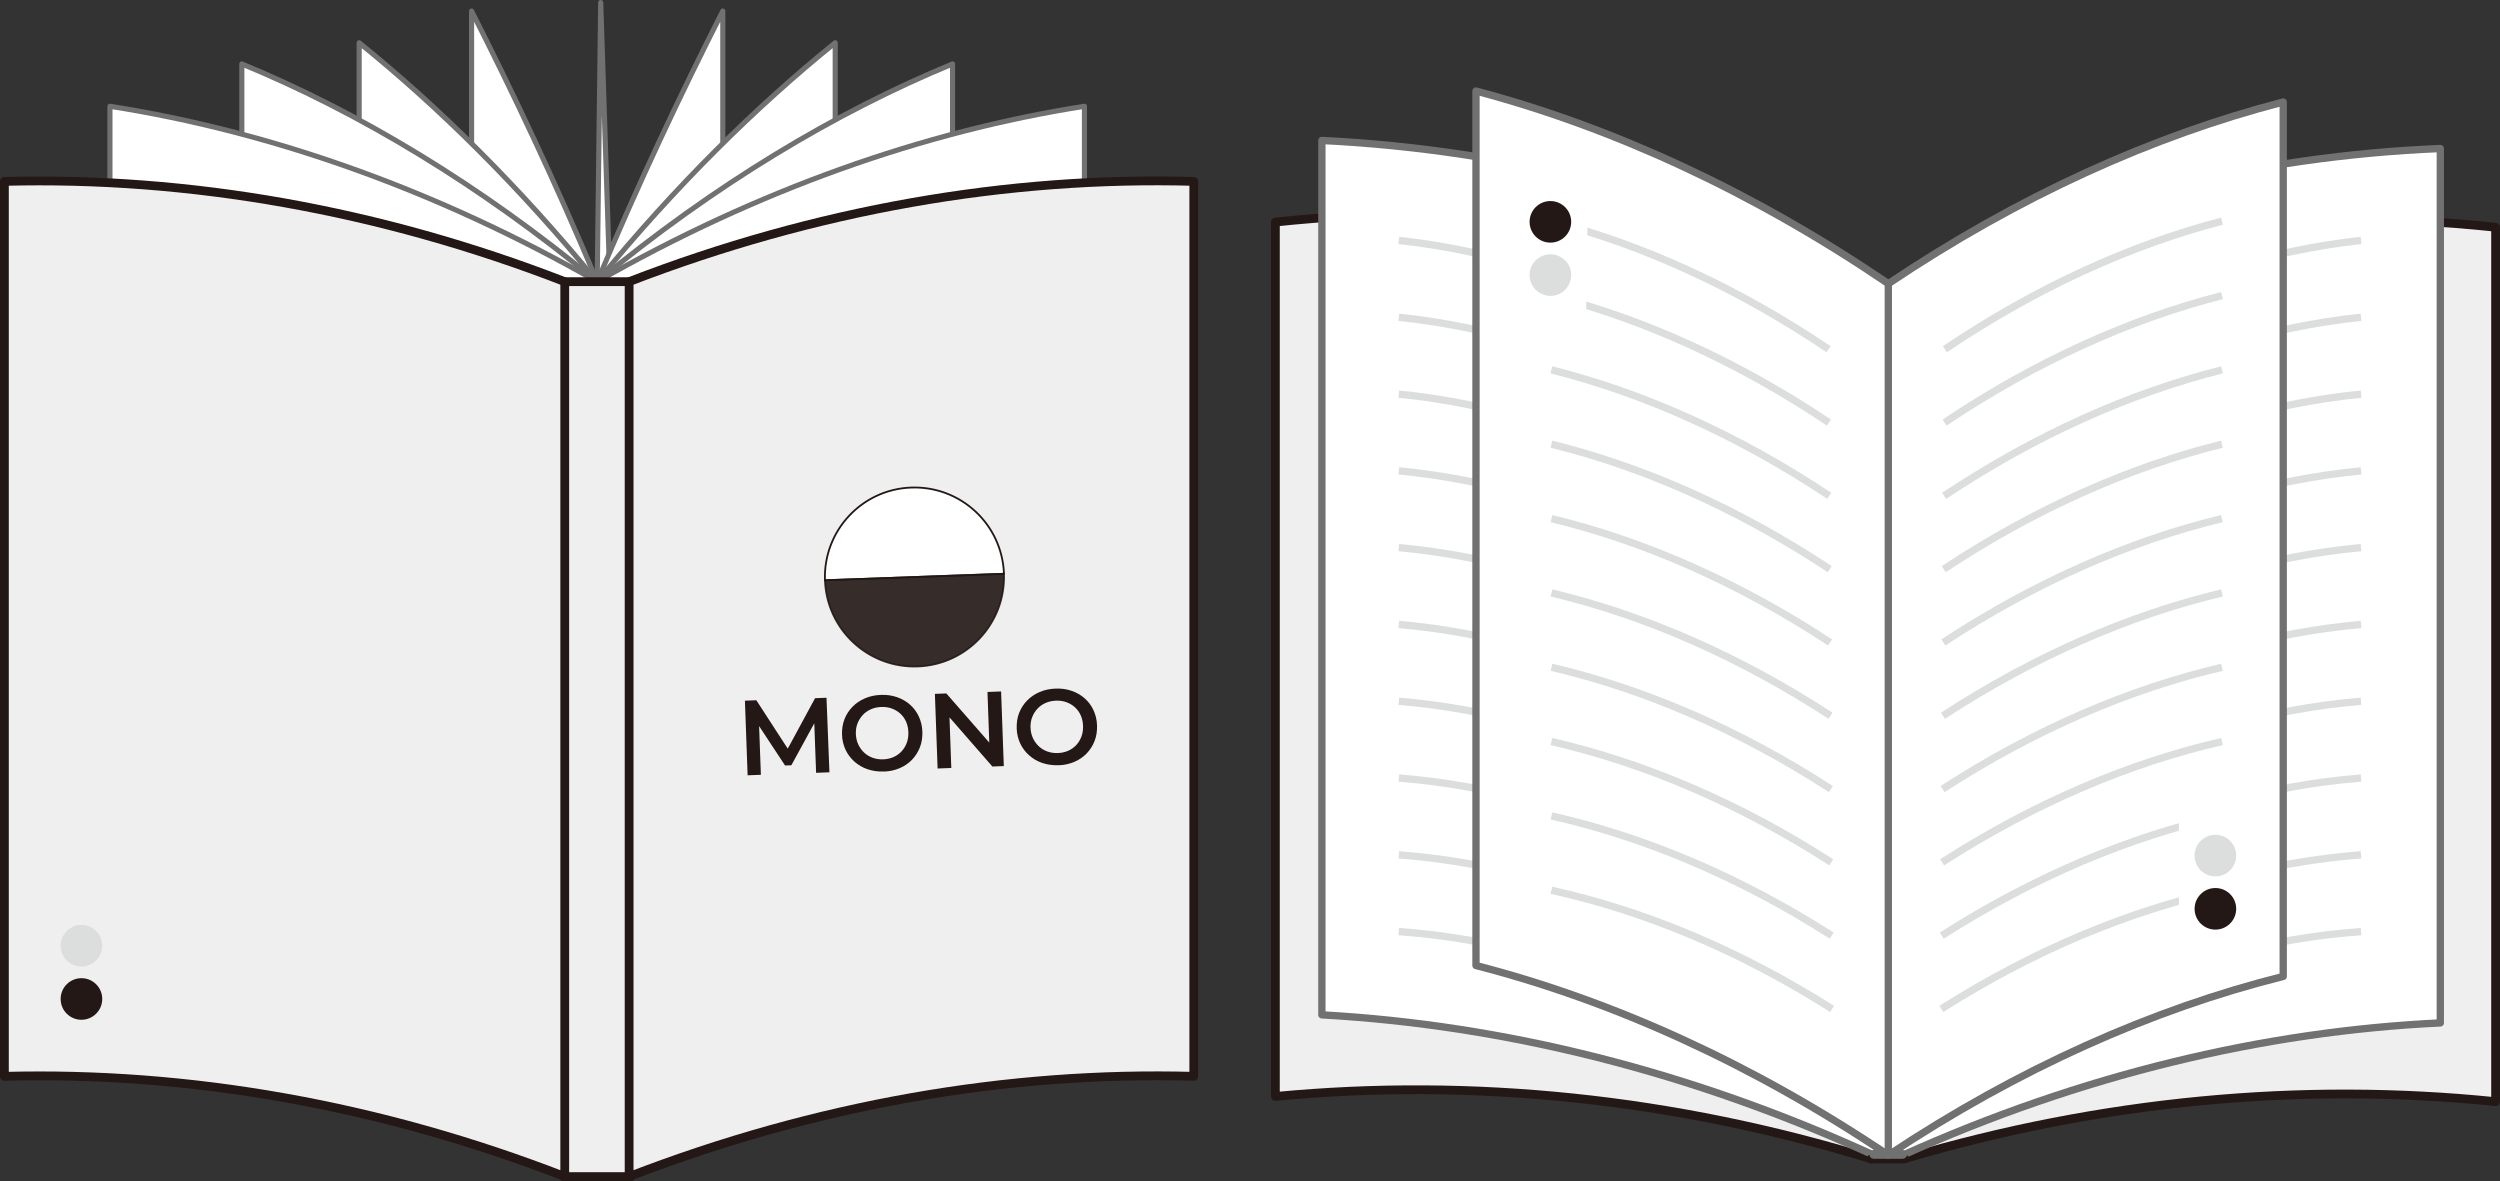 <?xml version="1.0" encoding="UTF-8"?>
<svg id="_レイヤー_2" data-name="レイヤー 2" xmlns="http://www.w3.org/2000/svg" viewBox="0 0 341.35 161.25">
  <rect x="0" y="0" width="341.35" height="161.25" fill="#333333" stroke="none"/>
  <defs>
    <style>
      .cls-1, .cls-2, .cls-3, .cls-4, .cls-5 {
        stroke: #231815;
      }

      .cls-1, .cls-6, .cls-3, .cls-7, .cls-8, .cls-9, .cls-10, .cls-5 {
        stroke-linejoin: round;
      }

      .cls-1, .cls-6, .cls-7, .cls-8 {
        fill: none;
      }

      .cls-1, .cls-3, .cls-9, .cls-5 {
        stroke-width: 1.2px;
      }

      .cls-11, .cls-3 {
        fill: #efefef;
      }

      .cls-2 {
        opacity: .9;
      }

      .cls-2, .cls-12 {
        fill: #231815;
      }

      .cls-2, .cls-4 {
        stroke-miterlimit: 10;
        stroke-width: .25px;
      }

      .cls-6 {
        stroke: #dcdddd;
      }

      .cls-7, .cls-8, .cls-9, .cls-10 {
        stroke: #727171;
      }

      .cls-8, .cls-10 {
        stroke-width: .7px;
      }

      .cls-13, .cls-10, .cls-4 {
        fill: #fff;
      }

      .cls-14 {
        fill: #dcdddd;
      }

      .cls-9, .cls-5 {
        fill: #f9f4d4;
        stroke-linecap: round;
      }
    </style>
  </defs>
  <g id="_レイヤー_3" data-name="レイヤー 3">
    <g>
      <g>
        <g>
          <path class="cls-13" d="M81.54,160.65c-5.66-13.49-11.5-25.81-17.15-36.95,0-40.73,0-81.46,0-122.19,5.66,11.15,11.5,23.46,17.15,36.95"/>
          <path class="cls-8" d="M81.54,160.65c-5.66-13.49-11.5-25.81-17.15-36.95,0-40.73,0-81.46,0-122.19,5.66,11.15,11.5,23.46,17.15,36.95"/>
        </g>
        <g>
          <path class="cls-13" d="M81.54,160.65c-10.72-13.09-21.78-23.97-32.5-32.62V5.84c10.72,8.65,21.78,19.53,32.5,32.62"/>
          <path class="cls-8" d="M81.54,160.65c-10.72-13.09-21.78-23.97-32.5-32.62V5.84c10.72,8.65,21.78,19.53,32.5,32.62"/>
        </g>
        <g>
          <path class="cls-13" d="M81.54,160.65c-16-13.22-32.51-23.13-48.52-29.73V8.73c16,6.6,32.51,16.51,48.52,29.73"/>
          <path class="cls-8" d="M81.54,160.65c-16-13.22-32.51-23.13-48.52-29.73V8.73c16,6.6,32.51,16.51,48.52,29.73"/>
        </g>
        <g>
          <path class="cls-13" d="M81.54,160.65c-21.95-12.53-44.59-20.51-66.53-23.95V14.51c21.94,3.44,44.59,11.42,66.53,23.95,0,40.73,0,81.46,0,122.19Z"/>
          <path class="cls-8" d="M81.54,160.65c-21.95-12.53-44.59-20.51-66.53-23.95V14.51c21.94,3.44,44.59,11.42,66.53,23.95,0,40.73,0,81.46,0,122.19Z"/>
        </g>
        <polyline class="cls-10" points="81.54 160.65 86.19 127.44 82.02 .35 81.54 38.46"/>
        <g>
          <path class="cls-13" d="M81.54,160.65c5.66-13.49,11.5-25.81,17.15-36.95,0-40.73,0-81.46,0-122.19-5.66,11.15-11.5,23.46-17.15,36.95"/>
          <path class="cls-8" d="M81.54,160.65c5.66-13.49,11.5-25.81,17.15-36.95,0-40.73,0-81.46,0-122.19-5.66,11.15-11.5,23.46-17.15,36.95"/>
        </g>
        <g>
          <path class="cls-13" d="M81.54,160.65c10.72-13.09,21.78-23.97,32.5-32.62V5.84c-10.72,8.65-21.78,19.53-32.5,32.62"/>
          <path class="cls-8" d="M81.54,160.65c10.72-13.09,21.78-23.97,32.5-32.62V5.84c-10.72,8.65-21.78,19.53-32.5,32.62"/>
        </g>
        <g>
          <path class="cls-13" d="M81.54,160.65c16-13.22,32.51-23.13,48.52-29.73V8.73c-16,6.6-32.51,16.51-48.52,29.73"/>
          <path class="cls-8" d="M81.54,160.65c16-13.22,32.51-23.13,48.52-29.73V8.73c-16,6.6-32.51,16.51-48.52,29.73"/>
        </g>
        <g>
          <path class="cls-13" d="M81.54,160.65c21.94-12.53,44.59-20.51,66.53-23.95V14.51c-21.94,3.44-44.59,11.42-66.53,23.95v122.19Z"/>
          <path class="cls-8" d="M81.54,160.65c21.94-12.53,44.59-20.51,66.53-23.95V14.51c-21.94,3.44-44.59,11.42-66.53,23.95v122.19Z"/>
        </g>
      </g>
      <g>
        <rect class="cls-3" x="76.89" y="38.46" width="9.3" height="122.19"/>
        <g>
          <path class="cls-11" d="M77.11,160.65c-25.23-9.79-51.27-14.35-76.51-13.69V24.77c25.23-.66,51.27,3.9,76.51,13.69v122.19Z"/>
          <path class="cls-1" d="M77.11,160.65c-25.23-9.79-51.27-14.35-76.51-13.69V24.77c25.23-.66,51.27,3.9,76.51,13.69v122.19Z"/>
        </g>
        <g>
          <path class="cls-11" d="M163,146.96c-25.43-.7-51.67,3.86-77.1,13.69V38.46c25.43-9.83,51.67-14.4,77.1-13.69v122.19Z"/>
          <path class="cls-1" d="M163,146.96c-25.43-.7-51.67,3.86-77.1,13.69V38.46c25.43-9.83,51.67-14.4,77.1-13.69v122.19Z"/>
        </g>
      </g>
      <g>
        <path class="cls-4" d="M124.42,66.57c-6.75.24-12.02,5.91-11.78,12.66l24.44-.88c-.24-6.75-5.91-12.02-12.66-11.78Z"/>
        <path class="cls-2" d="M125.3,91c6.75-.24,12.02-5.91,11.78-12.66l-24.44.88c.24,6.75,5.91,12.02,12.66,11.78Z"/>
      </g>
      <g>
        <path class="cls-12" d="M102.08,105.86l-.37-10.19,1.56-.06,4.72,7.28-.81.03,4.11-7.59,1.56-.06.4,10.18-1.82.07-.27-7.38h.36s-3.47,6.35-3.47,6.35l-.86.03-4.01-6.09.44-.02.27,7.38-1.8.07Z"/>
        <path class="cls-12" d="M120.65,105.34c-.79.03-1.52-.08-2.2-.31s-1.28-.59-1.79-1.04c-.51-.46-.92-1-1.21-1.62s-.46-1.31-.48-2.06.08-1.46.33-2.1.61-1.21,1.09-1.7c.48-.49,1.05-.88,1.71-1.16.66-.29,1.39-.44,2.18-.47s1.52.07,2.2.31c.68.23,1.27.58,1.78,1.03.51.45.91.99,1.2,1.62.29.63.46,1.32.48,2.08s-.08,1.46-.33,2.1c-.25.65-.61,1.21-1.08,1.71-.47.49-1.04.88-1.7,1.16-.66.28-1.38.44-2.17.46ZM120.59,103.68c.51-.02.98-.12,1.41-.31.43-.19.79-.45,1.1-.78.31-.33.54-.72.71-1.16.16-.44.24-.93.22-1.45s-.12-1-.31-1.43-.45-.8-.79-1.11c-.34-.31-.72-.54-1.16-.7s-.91-.23-1.43-.21-.99.12-1.42.31-.81.45-1.12.79-.55.72-.72,1.16c-.17.44-.24.92-.22,1.44s.13.99.33,1.42c.2.43.47.8.8,1.11.33.31.72.55,1.17.71.45.16.93.23,1.44.21Z"/>
        <path class="cls-12" d="M128.02,104.93l-.37-10.19,1.56-.06,6.67,7.63-.77.03-.28-7.86,1.86-.07.37,10.19-1.56.06-6.66-7.63.77-.03.28,7.86-1.88.07Z"/>
        <path class="cls-12" d="M144.5,104.48c-.79.03-1.52-.08-2.2-.31s-1.28-.59-1.79-1.04c-.51-.46-.92-1-1.21-1.62s-.46-1.31-.48-2.06.08-1.46.33-2.1.61-1.21,1.09-1.7c.48-.49,1.05-.88,1.71-1.16.66-.29,1.39-.44,2.18-.47s1.52.07,2.2.31c.68.23,1.27.58,1.78,1.03.51.45.91.99,1.2,1.62.29.63.46,1.32.48,2.08s-.08,1.46-.33,2.1c-.25.65-.61,1.21-1.08,1.71-.47.49-1.04.88-1.7,1.16-.66.28-1.38.44-2.17.46ZM144.44,102.82c.51-.02.98-.12,1.41-.31.43-.19.79-.45,1.1-.78.31-.33.54-.72.71-1.16.16-.44.24-.93.22-1.45s-.12-1-.31-1.43-.45-.8-.79-1.11c-.34-.31-.72-.54-1.16-.7s-.91-.23-1.43-.21-.99.12-1.42.31-.81.45-1.12.79-.55.72-.72,1.16c-.17.44-.24.92-.22,1.44s.13.99.33,1.42c.2.43.47.8.8,1.11.33.31.72.55,1.17.71.45.16.93.23,1.44.21Z"/>
      </g>
      <g>
        <circle class="cls-14" cx="11.12" cy="129.13" r="2.84"/>
        <circle class="cls-12" cx="11.12" cy="136.4" r="2.84"/>
      </g>
      <g>
        <g>
          <path class="cls-11" d="M260.21,158.17c26.61-7.89,53.98-10.47,80.54-7.75V31.03c-27.54-2.92-55.97-.14-83.51,8.35.99,39.59,1.98,79.19,2.97,118.8Z"/>
          <path class="cls-1" d="M260.21,158.17c26.61-7.89,53.98-10.47,80.54-7.75V31.03c-27.54-2.92-55.97-.14-83.51,8.35.99,39.59,1.98,79.19,2.97,118.8Z"/>
        </g>
        <g>
          <path class="cls-13" d="M259.81,157.73c24.24-10.9,49.19-16.92,73.39-18.06V20.28c-24.86,1.01-50.51,7.16-75.37,18.46"/>
          <path class="cls-7" d="M259.81,157.73c24.24-10.9,49.19-16.92,73.39-18.06V20.28c-24.86,1.01-50.51,7.16-75.37,18.46"/>
        </g>
        <g>
          <path class="cls-11" d="M255.55,158.25c-26.89-8.27-54.56-11.11-81.41-8.54V30.32c27.54-2.92,55.97-.14,83.51,8.35-.7,39.86-1.4,79.72-2.1,119.59Z"/>
          <path class="cls-1" d="M255.55,158.25c-26.89-8.27-54.56-11.11-81.41-8.54V30.32c27.54-2.92,55.97-.14,83.51,8.35-.7,39.86-1.4,79.72-2.1,119.59Z"/>
        </g>
        <g>
          <path class="cls-13" d="M255.85,157.73c-24.89-11.4-50.51-17.79-75.36-19.16V19.18c25.51,1.24,51.83,7.76,77.34,19.56"/>
          <path class="cls-7" d="M255.85,157.73c-24.89-11.4-50.51-17.79-75.36-19.16V19.18c25.51,1.24,51.83,7.76,77.34,19.56"/>
        </g>
        <g>
          <path class="cls-6" d="M191,32.83c12.48,1.36,25.35,5.31,37.83,11.84"/>
          <path class="cls-6" d="M228.88,55.02c-12.49-6.49-25.39-10.39-37.88-11.7"/>
          <path class="cls-6" d="M228.93,65.36c-12.51-6.44-25.42-10.29-37.94-11.55"/>
          <path class="cls-6" d="M228.99,75.7c-12.53-6.4-25.46-10.2-37.99-11.41"/>
          <path class="cls-6" d="M229.04,86.04c-12.55-6.36-25.5-10.11-38.04-11.27"/>
          <path class="cls-6" d="M229.1,96.39c-12.57-6.31-25.53-10.02-38.1-11.13"/>
          <path class="cls-6" d="M229.15,106.73c-12.58-6.27-25.57-9.93-38.15-10.98"/>
          <path class="cls-6" d="M229.21,117.07c-12.6-6.22-25.61-9.84-38.21-10.84"/>
          <path class="cls-6" d="M229.26,127.42c-12.62-6.18-25.64-9.75-38.26-10.7"/>
          <path class="cls-6" d="M229.31,137.76c-12.64-6.14-25.68-9.66-38.32-10.56"/>
        </g>
        <g>
          <path class="cls-6" d="M322.38,32.83c-12.48,1.36-25.35,5.31-37.83,11.84"/>
          <path class="cls-6" d="M284.49,55.02c12.49-6.49,25.39-10.39,37.88-11.7"/>
          <path class="cls-6" d="M284.44,65.36c12.51-6.44,25.42-10.29,37.94-11.55"/>
          <path class="cls-6" d="M284.39,75.7c12.53-6.4,25.46-10.2,37.99-11.41"/>
          <path class="cls-6" d="M284.33,86.04c12.55-6.36,25.5-10.11,38.04-11.27"/>
          <path class="cls-6" d="M284.28,96.39c12.57-6.31,25.53-10.02,38.1-11.13"/>
          <path class="cls-6" d="M284.22,106.73c12.58-6.27,25.57-9.93,38.15-10.98"/>
          <path class="cls-6" d="M284.17,117.07c12.6-6.22,25.61-9.84,38.21-10.84"/>
          <path class="cls-6" d="M284.11,127.42c12.62-6.18,25.64-9.75,38.26-10.7"/>
          <path class="cls-6" d="M284.06,137.76c12.64-6.14,25.68-9.66,38.32-10.56"/>
        </g>
        <line class="cls-5" x1="255.46" y1="158.25" x2="260.05" y2="158.25"/>
        <g>
          <path class="cls-13" d="M257.83,157.72c-18.57-12.48-37.73-21.11-56.3-25.89V12.43c18.57,4.92,37.73,13.69,56.3,26.3"/>
          <path class="cls-7" d="M257.83,157.72c-18.57-12.48-37.73-21.11-56.3-25.89V12.43c18.57,4.92,37.73,13.69,56.3,26.3"/>
        </g>
        <g>
          <path class="cls-13" d="M257.83,157.72c17.78-11.82,36.13-19.95,53.92-24.4,0-39.8,0-79.59,0-119.39-17.78,4.59-36.13,12.86-53.92,24.81v118.98Z"/>
          <path class="cls-7" d="M257.83,157.72c17.78-11.82,36.13-19.95,53.92-24.4,0-39.8,0-79.59,0-119.39-17.78,4.59-36.13,12.86-53.92,24.81v118.98Z"/>
        </g>
        <g>
          <path class="cls-6" d="M211.84,30.2c12.48,3.24,25.35,9.07,37.83,17.48"/>
          <path class="cls-6" d="M249.72,57.7c-12.49-8.37-25.39-14.15-37.88-17.34"/>
          <path class="cls-6" d="M249.77,67.7c-12.51-8.32-25.42-14.06-37.94-17.2"/>
          <path class="cls-6" d="M249.83,77.71c-12.53-8.28-25.46-13.97-37.99-17.06"/>
          <path class="cls-6" d="M249.88,87.72c-12.55-8.24-25.5-13.88-38.04-16.91"/>
          <path class="cls-6" d="M249.94,97.73c-12.57-8.19-25.53-13.78-38.1-16.77"/>
          <path class="cls-6" d="M249.99,107.74c-12.58-8.15-25.57-13.69-38.15-16.63"/>
          <path class="cls-6" d="M250.04,117.74c-12.6-8.11-25.61-13.6-38.21-16.49"/>
          <path class="cls-6" d="M250.1,127.75c-12.62-8.06-25.64-13.51-38.26-16.34"/>
          <path class="cls-6" d="M250.15,137.76c-12.64-8.02-25.68-13.42-38.32-16.2"/>
        </g>
        <g>
          <path class="cls-6" d="M303.39,30.2c-12.48,3.24-25.35,9.07-37.83,17.48"/>
          <path class="cls-6" d="M265.51,57.7c12.49-8.37,25.39-14.15,37.88-17.34"/>
          <path class="cls-6" d="M265.45,67.7c12.51-8.32,25.42-14.06,37.94-17.2"/>
          <path class="cls-6" d="M265.4,77.71c12.53-8.28,25.46-13.97,37.99-17.06"/>
          <path class="cls-6" d="M265.34,87.72c12.55-8.24,25.5-13.88,38.04-16.91"/>
          <path class="cls-6" d="M265.29,97.73c12.57-8.19,25.53-13.78,38.1-16.77"/>
          <path class="cls-6" d="M265.24,107.74c12.58-8.15,25.57-13.69,38.15-16.63"/>
          <path class="cls-6" d="M265.18,117.74c12.6-8.11,25.61-13.6,38.21-16.49"/>
          <path class="cls-6" d="M265.13,127.75c12.62-8.06,25.64-13.51,38.26-16.34"/>
          <path class="cls-6" d="M265.07,137.76c12.64-8.02,25.68-13.42,38.32-16.2"/>
        </g>
        <polygon class="cls-13" points="216.49 47.45 209.39 44.14 209.39 28.24 216.82 26.11 216.49 47.45"/>
        <g>
          <circle class="cls-12" cx="211.69" cy="30.29" r="2.84"/>
          <circle class="cls-14" cx="211.69" cy="37.56" r="2.84"/>
        </g>
        <polygon class="cls-13" points="304.5 131.06 297.51 127.89 297.51 110.43 304.83 108.39 304.5 131.06"/>
        <g>
          <circle class="cls-14" cx="302.49" cy="116.82" r="2.84"/>
          <circle class="cls-12" cx="302.49" cy="124.09" r="2.84"/>
        </g>
        <line class="cls-9" x1="255.85" y1="157.62" x2="259.78" y2="157.62"/>
      </g>
    </g>
  </g>
</svg>
